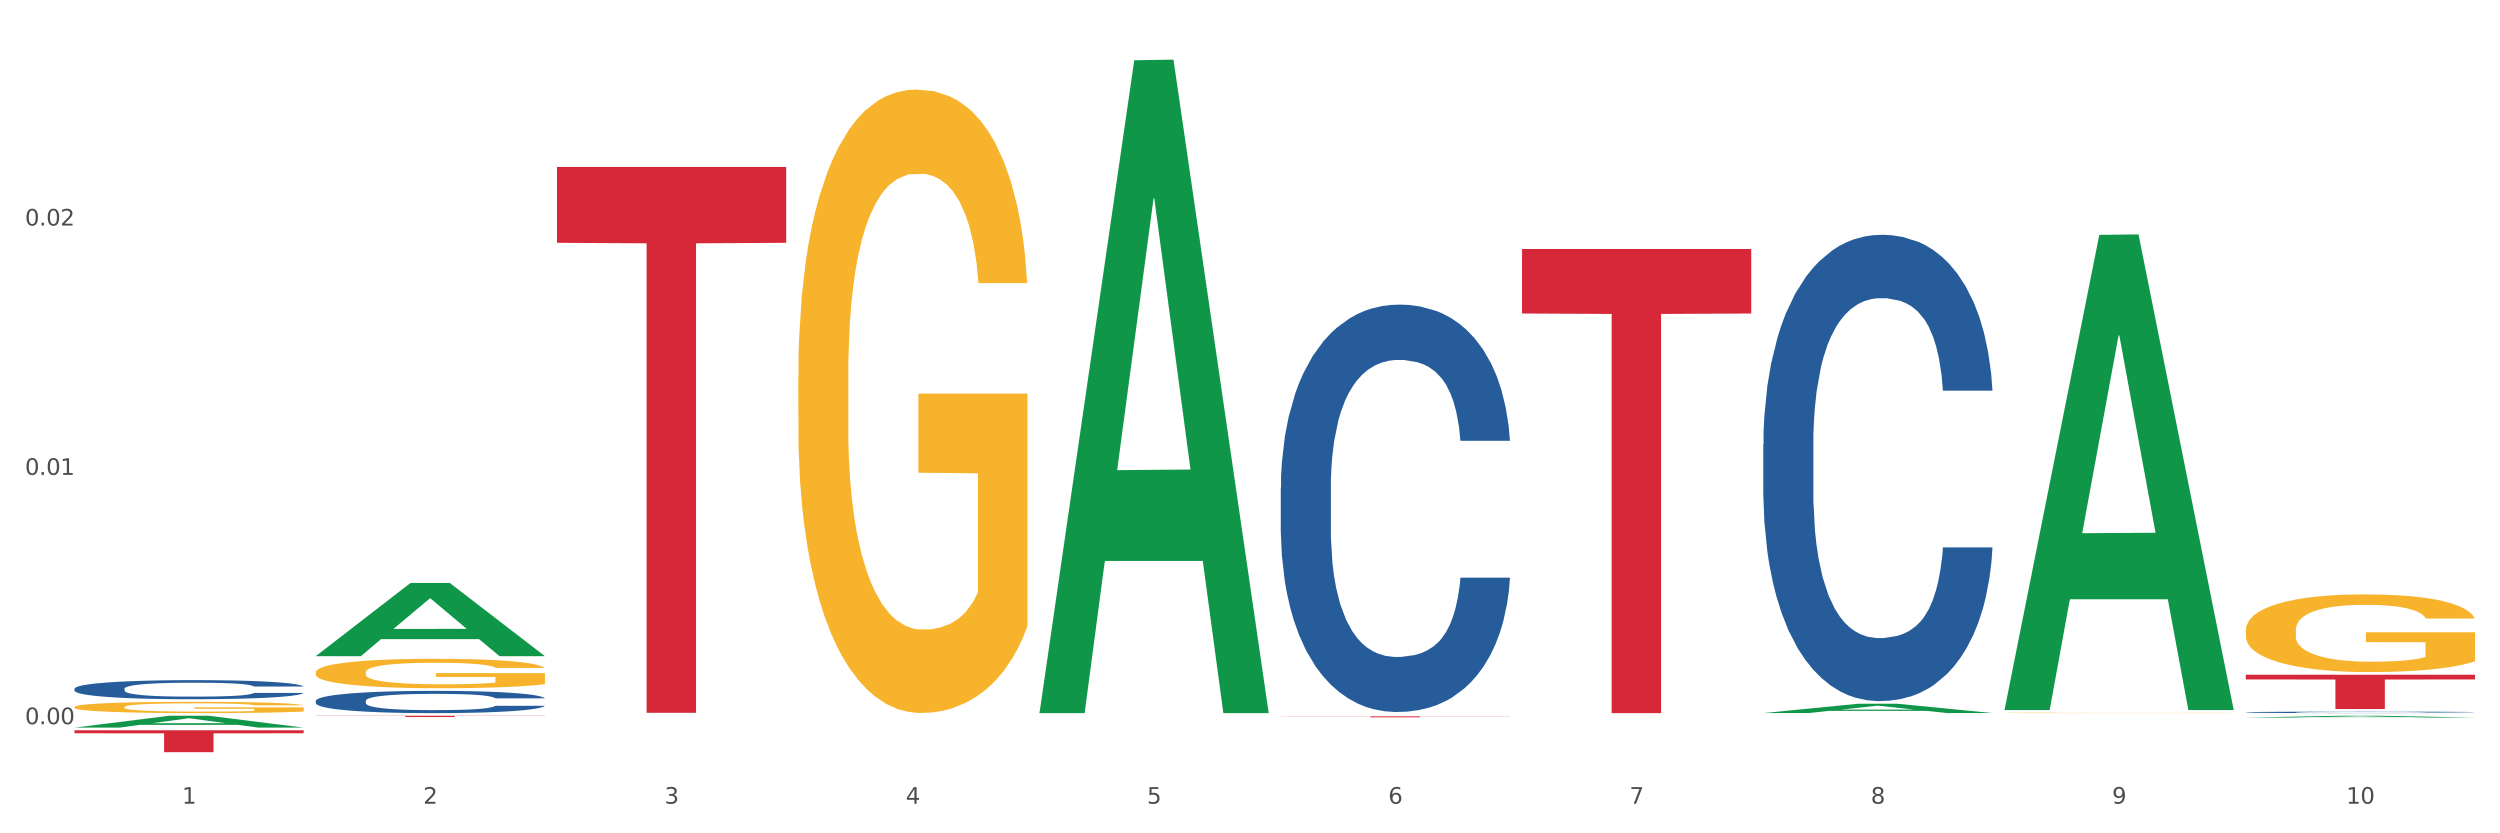 <?xml version="1.0" encoding="utf-8" standalone="no"?>
<!DOCTYPE svg PUBLIC "-//W3C//DTD SVG 1.1//EN"
  "http://www.w3.org/Graphics/SVG/1.1/DTD/svg11.dtd">
<svg xmlns:xlink="http://www.w3.org/1999/xlink" width="1080pt" height="360pt" viewBox="0 0 1080 360" xmlns="http://www.w3.org/2000/svg" version="1.1">
 <rect x="0" y="0" width="1080" height="360" fill="#333333" stroke="none"/>
 <defs>
  <style type="text/css">*{stroke-linejoin: round; stroke-linecap: butt}</style>
 </defs>
 <g id="figure_1">
  <g id="patch_1">
   <path d="M 0 360 
L 1080 360 
L 1080 0 
L 0 0 
z
" style="fill: #ffffff; stroke: #ffffff; stroke-linejoin: miter"/>
  </g>
  <g id="axes_1">
   <g id="matplotlib.axis_1">
    <g id="xtick_1">
     <g id="text_1">
      <!-- 1 -->
      <g style="fill: #4d4d4d" transform="translate(78.627 347.204) scale(0.096 -0.096)">
       <defs>
        <path id="DejaVuSans-31" d="M 794 531 
L 1825 531 
L 1825 4091 
L 703 3866 
L 703 4441 
L 1819 4666 
L 2450 4666 
L 2450 531 
L 3481 531 
L 3481 0 
L 794 0 
L 794 531 
z
" transform="scale(0.016)"/>
       </defs>
       <use xlink:href="#DejaVuSans-31"/>
      </g>
     </g>
    </g>
    <g id="xtick_2">
     <g id="text_2">
      <!-- 2 -->
      <g style="fill: #4d4d4d" transform="translate(182.851 347.204) scale(0.096 -0.096)">
       <defs>
        <path id="DejaVuSans-32" d="M 1228 531 
L 3431 531 
L 3431 0 
L 469 0 
L 469 531 
Q 828 903 1448 1529 
Q 2069 2156 2228 2338 
Q 2531 2678 2651 2914 
Q 2772 3150 2772 3378 
Q 2772 3750 2511 3984 
Q 2250 4219 1831 4219 
Q 1534 4219 1204 4116 
Q 875 4013 500 3803 
L 500 4441 
Q 881 4594 1212 4672 
Q 1544 4750 1819 4750 
Q 2544 4750 2975 4387 
Q 3406 4025 3406 3419 
Q 3406 3131 3298 2873 
Q 3191 2616 2906 2266 
Q 2828 2175 2409 1742 
Q 1991 1309 1228 531 
z
" transform="scale(0.016)"/>
       </defs>
       <use xlink:href="#DejaVuSans-32"/>
      </g>
     </g>
    </g>
    <g id="xtick_3">
     <g id="text_3">
      <!-- 3 -->
      <g style="fill: #4d4d4d" transform="translate(287.074 347.204) scale(0.096 -0.096)">
       <defs>
        <path id="DejaVuSans-33" d="M 2597 2516 
Q 3050 2419 3304 2112 
Q 3559 1806 3559 1356 
Q 3559 666 3084 287 
Q 2609 -91 1734 -91 
Q 1441 -91 1130 -33 
Q 819 25 488 141 
L 488 750 
Q 750 597 1062 519 
Q 1375 441 1716 441 
Q 2309 441 2620 675 
Q 2931 909 2931 1356 
Q 2931 1769 2642 2001 
Q 2353 2234 1838 2234 
L 1294 2234 
L 1294 2753 
L 1863 2753 
Q 2328 2753 2575 2939 
Q 2822 3125 2822 3475 
Q 2822 3834 2567 4026 
Q 2313 4219 1838 4219 
Q 1578 4219 1281 4162 
Q 984 4106 628 3988 
L 628 4550 
Q 988 4650 1302 4700 
Q 1616 4750 1894 4750 
Q 2613 4750 3031 4423 
Q 3450 4097 3450 3541 
Q 3450 3153 3228 2886 
Q 3006 2619 2597 2516 
z
" transform="scale(0.016)"/>
       </defs>
       <use xlink:href="#DejaVuSans-33"/>
      </g>
     </g>
    </g>
    <g id="xtick_4">
     <g id="text_4">
      <!-- 4 -->
      <g style="fill: #4d4d4d" transform="translate(391.298 347.204) scale(0.096 -0.096)">
       <defs>
        <path id="DejaVuSans-34" d="M 2419 4116 
L 825 1625 
L 2419 1625 
L 2419 4116 
z
M 2253 4666 
L 3047 4666 
L 3047 1625 
L 3713 1625 
L 3713 1100 
L 3047 1100 
L 3047 0 
L 2419 0 
L 2419 1100 
L 313 1100 
L 313 1709 
L 2253 4666 
z
" transform="scale(0.016)"/>
       </defs>
       <use xlink:href="#DejaVuSans-34"/>
      </g>
     </g>
    </g>
    <g id="xtick_5">
     <g id="text_5">
      <!-- 5 -->
      <g style="fill: #4d4d4d" transform="translate(495.522 347.204) scale(0.096 -0.096)">
       <defs>
        <path id="DejaVuSans-35" d="M 691 4666 
L 3169 4666 
L 3169 4134 
L 1269 4134 
L 1269 2991 
Q 1406 3038 1543 3061 
Q 1681 3084 1819 3084 
Q 2600 3084 3056 2656 
Q 3513 2228 3513 1497 
Q 3513 744 3044 326 
Q 2575 -91 1722 -91 
Q 1428 -91 1123 -41 
Q 819 9 494 109 
L 494 744 
Q 775 591 1075 516 
Q 1375 441 1709 441 
Q 2250 441 2565 725 
Q 2881 1009 2881 1497 
Q 2881 1984 2565 2268 
Q 2250 2553 1709 2553 
Q 1456 2553 1204 2497 
Q 953 2441 691 2322 
L 691 4666 
z
" transform="scale(0.016)"/>
       </defs>
       <use xlink:href="#DejaVuSans-35"/>
      </g>
     </g>
    </g>
    <g id="xtick_6">
     <g id="text_6">
      <!-- 6 -->
      <g style="fill: #4d4d4d" transform="translate(599.745 347.204) scale(0.096 -0.096)">
       <defs>
        <path id="DejaVuSans-36" d="M 2113 2584 
Q 1688 2584 1439 2293 
Q 1191 2003 1191 1497 
Q 1191 994 1439 701 
Q 1688 409 2113 409 
Q 2538 409 2786 701 
Q 3034 994 3034 1497 
Q 3034 2003 2786 2293 
Q 2538 2584 2113 2584 
z
M 3366 4563 
L 3366 3988 
Q 3128 4100 2886 4159 
Q 2644 4219 2406 4219 
Q 1781 4219 1451 3797 
Q 1122 3375 1075 2522 
Q 1259 2794 1537 2939 
Q 1816 3084 2150 3084 
Q 2853 3084 3261 2657 
Q 3669 2231 3669 1497 
Q 3669 778 3244 343 
Q 2819 -91 2113 -91 
Q 1303 -91 875 529 
Q 447 1150 447 2328 
Q 447 3434 972 4092 
Q 1497 4750 2381 4750 
Q 2619 4750 2861 4703 
Q 3103 4656 3366 4563 
z
" transform="scale(0.016)"/>
       </defs>
       <use xlink:href="#DejaVuSans-36"/>
      </g>
     </g>
    </g>
    <g id="xtick_7">
     <g id="text_7">
      <!-- 7 -->
      <g style="fill: #4d4d4d" transform="translate(703.969 347.204) scale(0.096 -0.096)">
       <defs>
        <path id="DejaVuSans-37" d="M 525 4666 
L 3525 4666 
L 3525 4397 
L 1831 0 
L 1172 0 
L 2766 4134 
L 525 4134 
L 525 4666 
z
" transform="scale(0.016)"/>
       </defs>
       <use xlink:href="#DejaVuSans-37"/>
      </g>
     </g>
    </g>
    <g id="xtick_8">
     <g id="text_8">
      <!-- 8 -->
      <g style="fill: #4d4d4d" transform="translate(808.193 347.204) scale(0.096 -0.096)">
       <defs>
        <path id="DejaVuSans-38" d="M 2034 2216 
Q 1584 2216 1326 1975 
Q 1069 1734 1069 1313 
Q 1069 891 1326 650 
Q 1584 409 2034 409 
Q 2484 409 2743 651 
Q 3003 894 3003 1313 
Q 3003 1734 2745 1975 
Q 2488 2216 2034 2216 
z
M 1403 2484 
Q 997 2584 770 2862 
Q 544 3141 544 3541 
Q 544 4100 942 4425 
Q 1341 4750 2034 4750 
Q 2731 4750 3128 4425 
Q 3525 4100 3525 3541 
Q 3525 3141 3298 2862 
Q 3072 2584 2669 2484 
Q 3125 2378 3379 2068 
Q 3634 1759 3634 1313 
Q 3634 634 3220 271 
Q 2806 -91 2034 -91 
Q 1263 -91 848 271 
Q 434 634 434 1313 
Q 434 1759 690 2068 
Q 947 2378 1403 2484 
z
M 1172 3481 
Q 1172 3119 1398 2916 
Q 1625 2713 2034 2713 
Q 2441 2713 2670 2916 
Q 2900 3119 2900 3481 
Q 2900 3844 2670 4047 
Q 2441 4250 2034 4250 
Q 1625 4250 1398 4047 
Q 1172 3844 1172 3481 
z
" transform="scale(0.016)"/>
       </defs>
       <use xlink:href="#DejaVuSans-38"/>
      </g>
     </g>
    </g>
    <g id="xtick_9">
     <g id="text_9">
      <!-- 9 -->
      <g style="fill: #4d4d4d" transform="translate(912.416 347.204) scale(0.096 -0.096)">
       <defs>
        <path id="DejaVuSans-39" d="M 703 97 
L 703 672 
Q 941 559 1184 500 
Q 1428 441 1663 441 
Q 2288 441 2617 861 
Q 2947 1281 2994 2138 
Q 2813 1869 2534 1725 
Q 2256 1581 1919 1581 
Q 1219 1581 811 2004 
Q 403 2428 403 3163 
Q 403 3881 828 4315 
Q 1253 4750 1959 4750 
Q 2769 4750 3195 4129 
Q 3622 3509 3622 2328 
Q 3622 1225 3098 567 
Q 2575 -91 1691 -91 
Q 1453 -91 1209 -44 
Q 966 3 703 97 
z
M 1959 2075 
Q 2384 2075 2632 2365 
Q 2881 2656 2881 3163 
Q 2881 3666 2632 3958 
Q 2384 4250 1959 4250 
Q 1534 4250 1286 3958 
Q 1038 3666 1038 3163 
Q 1038 2656 1286 2365 
Q 1534 2075 1959 2075 
z
" transform="scale(0.016)"/>
       </defs>
       <use xlink:href="#DejaVuSans-39"/>
      </g>
     </g>
    </g>
    <g id="xtick_10">
     <g id="text_10">
      <!-- 10 -->
      <g style="fill: #4d4d4d" transform="translate(1013.586 347.204) scale(0.096 -0.096)">
       <defs>
        <path id="DejaVuSans-30" d="M 2034 4250 
Q 1547 4250 1301 3770 
Q 1056 3291 1056 2328 
Q 1056 1369 1301 889 
Q 1547 409 2034 409 
Q 2525 409 2770 889 
Q 3016 1369 3016 2328 
Q 3016 3291 2770 3770 
Q 2525 4250 2034 4250 
z
M 2034 4750 
Q 2819 4750 3233 4129 
Q 3647 3509 3647 2328 
Q 3647 1150 3233 529 
Q 2819 -91 2034 -91 
Q 1250 -91 836 529 
Q 422 1150 422 2328 
Q 422 3509 836 4129 
Q 1250 4750 2034 4750 
z
" transform="scale(0.016)"/>
       </defs>
       <use xlink:href="#DejaVuSans-31"/>
       <use xlink:href="#DejaVuSans-30" transform="translate(63.623 0)"/>
      </g>
     </g>
    </g>
    <g id="xtick_11"/>
    <g id="xtick_12"/>
    <g id="xtick_13"/>
    <g id="xtick_14"/>
    <g id="xtick_15"/>
    <g id="xtick_16"/>
    <g id="xtick_17"/>
    <g id="xtick_18"/>
    <g id="xtick_19"/>
   </g>
   <g id="matplotlib.axis_2">
    <g id="ytick_1">
     <g id="text_11">
      <!-- 0.00 -->
      <g style="fill: #4d4d4d" transform="translate(10.8 312.85) scale(0.096 -0.096)">
       <defs>
        <path id="DejaVuSans-2e" d="M 684 794 
L 1344 794 
L 1344 0 
L 684 0 
L 684 794 
z
" transform="scale(0.016)"/>
       </defs>
       <use xlink:href="#DejaVuSans-30"/>
       <use xlink:href="#DejaVuSans-2e" transform="translate(63.623 0)"/>
       <use xlink:href="#DejaVuSans-30" transform="translate(95.41 0)"/>
       <use xlink:href="#DejaVuSans-30" transform="translate(159.033 0)"/>
      </g>
     </g>
    </g>
    <g id="ytick_2">
     <g id="text_12">
      <!-- 0.01 -->
      <g style="fill: #4d4d4d" transform="translate(10.8 205.142) scale(0.096 -0.096)">
       <use xlink:href="#DejaVuSans-30"/>
       <use xlink:href="#DejaVuSans-2e" transform="translate(63.623 0)"/>
       <use xlink:href="#DejaVuSans-30" transform="translate(95.41 0)"/>
       <use xlink:href="#DejaVuSans-31" transform="translate(159.033 0)"/>
      </g>
     </g>
    </g>
    <g id="ytick_3">
     <g id="text_13">
      <!-- 0.02 -->
      <g style="fill: #4d4d4d" transform="translate(10.8 97.433) scale(0.096 -0.096)">
       <use xlink:href="#DejaVuSans-30"/>
       <use xlink:href="#DejaVuSans-2e" transform="translate(63.623 0)"/>
       <use xlink:href="#DejaVuSans-30" transform="translate(95.41 0)"/>
       <use xlink:href="#DejaVuSans-32" transform="translate(159.033 0)"/>
      </g>
     </g>
    </g>
    <g id="ytick_4"/>
    <g id="ytick_5"/>
    <g id="ytick_6"/>
   </g>
   <g id="PolyCollection_1">
    <path d="M 32.175 314.32 
L 32.277 314.315 
L 73.107 309.208 
L 90.051 309.203 
L 131.187 314.33 
L 111.589 314.33 
L 102.709 313.136 
L 60.552 313.136 
L 60.246 313.155 
L 51.671 314.33 
L 32.175 314.33 
L 32.175 314.32 
L 65.86 312.423 
L 97.401 312.418 
L 81.783 310.296 
L 81.579 310.286 
L 81.375 310.3 
L 65.758 312.418 
L 65.86 312.423 
L 32.175 314.32 
z
" clip-path="url(#p8834f82dce)" style="fill: #109648"/>
    <path d="M 553.293 210.666 
L 553.41 210.505 
L 553.41 206.004 
L 553.761 199.896 
L 555.049 188.645 
L 556.687 180.125 
L 559.496 170.16 
L 561.017 165.98 
L 563.007 161.319 
L 567.103 153.764 
L 571.785 147.335 
L 575.062 143.798 
L 577.52 141.548 
L 583.02 137.53 
L 586.18 135.762 
L 589.457 134.315 
L 592.266 133.35 
L 596.948 132.225 
L 600.693 131.743 
L 605.023 131.582 
L 608.651 131.743 
L 613.45 132.386 
L 620.472 134.315 
L 623.164 135.44 
L 626.792 137.369 
L 630.537 139.941 
L 633.58 142.513 
L 637.091 146.21 
L 640.719 151.032 
L 644.23 157.14 
L 646.688 162.766 
L 648.677 168.713 
L 650.433 175.946 
L 651.72 183.822 
L 652.306 190.413 
L 630.888 190.413 
L 630.303 184.465 
L 629.132 178.036 
L 627.962 173.696 
L 626.675 170.16 
L 624.685 166.141 
L 622.929 163.569 
L 620.004 160.515 
L 617.312 158.586 
L 615.088 157.461 
L 612.396 156.497 
L 606.661 155.532 
L 602.565 155.532 
L 599.99 155.854 
L 596.83 156.658 
L 594.139 157.783 
L 590.979 159.712 
L 588.521 161.801 
L 586.063 164.534 
L 584.659 166.463 
L 582.552 169.999 
L 581.148 172.892 
L 579.275 177.875 
L 578.222 181.411 
L 576.349 190.573 
L 575.53 197.325 
L 575.179 201.986 
L 574.945 207.13 
L 574.945 232.205 
L 575.647 243.457 
L 576.232 248.279 
L 577.168 253.744 
L 578.924 260.816 
L 581.499 267.728 
L 584.191 272.711 
L 586.414 275.765 
L 588.521 278.015 
L 590.628 279.783 
L 593.202 281.391 
L 595.309 282.355 
L 598.469 283.32 
L 602.214 283.802 
L 605.14 283.802 
L 611.109 282.998 
L 613.801 282.195 
L 616.375 281.069 
L 619.184 279.301 
L 621.408 277.372 
L 622.695 275.926 
L 624.802 272.872 
L 626.441 269.657 
L 627.845 265.96 
L 628.781 262.745 
L 629.835 257.923 
L 630.654 252.458 
L 630.888 249.565 
L 652.306 249.565 
L 651.837 255.351 
L 651.018 260.977 
L 649.38 268.532 
L 648.092 272.872 
L 646.103 278.176 
L 643.996 282.677 
L 641.07 287.66 
L 638.378 291.357 
L 635.569 294.571 
L 632.526 297.465 
L 627.026 301.483 
L 625.036 302.608 
L 620.823 304.537 
L 617.546 305.662 
L 612.747 306.788 
L 607.832 307.431 
L 602.682 307.591 
L 598.118 307.27 
L 593.085 306.305 
L 589.925 305.341 
L 586.414 303.894 
L 582.318 301.644 
L 578.456 298.911 
L 574.828 295.697 
L 571.434 292 
L 568.274 287.82 
L 564.177 280.909 
L 561.135 274.158 
L 558.911 267.889 
L 557.389 262.584 
L 555.868 255.833 
L 555.049 251.172 
L 553.761 239.92 
L 553.293 229.472 
L 553.293 210.666 
z
" clip-path="url(#p8834f82dce)" style="fill: #255c99"/>
    <path d="M 761.74 191.942 
L 761.857 191.758 
L 761.857 186.607 
L 762.208 179.616 
L 763.496 166.737 
L 765.134 156.986 
L 767.943 145.58 
L 769.465 140.796 
L 771.454 135.461 
L 775.551 126.814 
L 780.232 119.455 
L 783.509 115.407 
L 785.967 112.831 
L 791.467 108.232 
L 794.627 106.208 
L 797.904 104.552 
L 800.713 103.448 
L 805.395 102.161 
L 809.14 101.609 
L 813.47 101.425 
L 817.098 101.609 
L 821.897 102.345 
L 828.919 104.552 
L 831.611 105.84 
L 835.239 108.048 
L 838.984 110.992 
L 842.027 113.935 
L 845.538 118.167 
L 849.166 123.686 
L 852.677 130.677 
L 855.135 137.117 
L 857.125 143.924 
L 858.88 152.203 
L 860.168 161.218 
L 860.753 168.761 
L 839.335 168.761 
L 838.75 161.954 
L 837.58 154.595 
L 836.409 149.627 
L 835.122 145.58 
L 833.132 140.98 
L 831.377 138.036 
L 828.451 134.541 
L 825.759 132.333 
L 823.535 131.045 
L 820.843 129.941 
L 815.109 128.838 
L 811.012 128.838 
L 808.438 129.205 
L 805.278 130.125 
L 802.586 131.413 
L 799.426 133.621 
L 796.968 136.013 
L 794.51 139.14 
L 793.106 141.348 
L 790.999 145.396 
L 789.595 148.707 
L 787.722 154.411 
L 786.669 158.458 
L 784.796 168.945 
L 783.977 176.672 
L 783.626 182.007 
L 783.392 187.895 
L 783.392 216.596 
L 784.094 229.474 
L 784.679 234.993 
L 785.616 241.249 
L 787.371 249.344 
L 789.946 257.255 
L 792.638 262.958 
L 794.862 266.454 
L 796.968 269.03 
L 799.075 271.053 
L 801.65 272.893 
L 803.756 273.997 
L 806.916 275.101 
L 810.661 275.653 
L 813.587 275.653 
L 819.556 274.733 
L 822.248 273.813 
L 824.823 272.525 
L 827.632 270.501 
L 829.855 268.294 
L 831.143 266.638 
L 833.249 263.142 
L 834.888 259.463 
L 836.292 255.231 
L 837.229 251.552 
L 838.282 246.032 
L 839.101 239.777 
L 839.335 236.465 
L 860.753 236.465 
L 860.285 243.088 
L 859.465 249.528 
L 857.827 258.175 
L 856.539 263.142 
L 854.55 269.214 
L 852.443 274.365 
L 849.517 280.068 
L 846.825 284.3 
L 844.017 287.979 
L 840.974 291.291 
L 835.473 295.89 
L 833.483 297.178 
L 829.27 299.386 
L 825.993 300.674 
L 821.195 301.962 
L 816.279 302.698 
L 811.13 302.882 
L 806.565 302.514 
L 801.533 301.41 
L 798.373 300.306 
L 794.862 298.65 
L 790.765 296.074 
L 786.903 292.947 
L 783.275 289.267 
L 779.881 285.036 
L 776.721 280.252 
L 772.625 272.341 
L 769.582 264.614 
L 767.358 257.439 
L 765.837 251.368 
L 764.315 243.64 
L 763.496 238.305 
L 762.208 225.427 
L 761.74 213.468 
L 761.74 191.942 
z
" clip-path="url(#p8834f82dce)" style="fill: #255c99"/>
    <path d="M 970.188 307.714 
L 970.305 307.714 
L 970.305 307.697 
L 970.656 307.675 
L 971.943 307.634 
L 973.582 307.603 
L 976.39 307.566 
L 977.912 307.551 
L 979.902 307.534 
L 983.998 307.506 
L 988.679 307.483 
L 991.956 307.47 
L 994.414 307.462 
L 999.915 307.447 
L 1003.075 307.441 
L 1006.352 307.435 
L 1009.161 307.432 
L 1013.842 307.428 
L 1017.587 307.426 
L 1021.917 307.425 
L 1025.546 307.426 
L 1030.344 307.428 
L 1037.366 307.435 
L 1040.058 307.439 
L 1043.686 307.446 
L 1047.431 307.456 
L 1050.474 307.465 
L 1053.985 307.479 
L 1057.613 307.496 
L 1061.125 307.519 
L 1063.582 307.539 
L 1065.572 307.561 
L 1067.327 307.587 
L 1068.615 307.616 
L 1069.2 307.64 
L 1047.782 307.64 
L 1047.197 307.619 
L 1046.027 307.595 
L 1044.857 307.579 
L 1043.569 307.566 
L 1041.58 307.552 
L 1039.824 307.542 
L 1036.898 307.531 
L 1034.206 307.524 
L 1031.983 307.52 
L 1029.291 307.516 
L 1023.556 307.513 
L 1019.46 307.513 
L 1016.885 307.514 
L 1013.725 307.517 
L 1011.033 307.521 
L 1007.873 307.528 
L 1005.415 307.536 
L 1002.958 307.546 
L 1001.553 307.553 
L 999.447 307.566 
L 998.042 307.576 
L 996.17 307.595 
L 995.116 307.607 
L 993.244 307.641 
L 992.424 307.666 
L 992.073 307.683 
L 991.839 307.702 
L 991.839 307.793 
L 992.541 307.834 
L 993.127 307.852 
L 994.063 307.872 
L 995.818 307.898 
L 998.393 307.923 
L 1001.085 307.941 
L 1003.309 307.953 
L 1005.415 307.961 
L 1007.522 307.967 
L 1010.097 307.973 
L 1012.203 307.977 
L 1015.363 307.98 
L 1019.109 307.982 
L 1022.035 307.982 
L 1028.003 307.979 
L 1030.695 307.976 
L 1033.27 307.972 
L 1036.079 307.966 
L 1038.303 307.958 
L 1039.59 307.953 
L 1041.697 307.942 
L 1043.335 307.93 
L 1044.739 307.917 
L 1045.676 307.905 
L 1046.729 307.887 
L 1047.548 307.867 
L 1047.782 307.857 
L 1069.2 307.857 
L 1068.732 307.878 
L 1067.913 307.899 
L 1066.274 307.926 
L 1064.987 307.942 
L 1062.997 307.961 
L 1060.89 307.978 
L 1057.965 307.996 
L 1055.273 308.01 
L 1052.464 308.021 
L 1049.421 308.032 
L 1043.92 308.047 
L 1041.931 308.051 
L 1037.717 308.058 
L 1034.44 308.062 
L 1029.642 308.066 
L 1024.726 308.068 
L 1019.577 308.069 
L 1015.012 308.068 
L 1009.98 308.064 
L 1006.82 308.061 
L 1003.309 308.056 
L 999.212 308.047 
L 995.35 308.037 
L 991.722 308.026 
L 988.328 308.012 
L 985.168 307.997 
L 981.072 307.971 
L 978.029 307.947 
L 975.805 307.924 
L 974.284 307.904 
L 972.762 307.88 
L 971.943 307.863 
L 970.656 307.821 
L 970.188 307.783 
L 970.188 307.714 
z
" clip-path="url(#p8834f82dce)" style="fill: #255c99"/>
    <path d="M 32.175 315.463 
L 131.187 315.463 
L 131.187 316.782 
L 92.239 316.791 
L 92.239 324.95 
L 70.888 324.95 
L 70.888 316.791 
L 32.175 316.782 
L 32.175 315.472 
L 32.175 315.463 
z
" clip-path="url(#p8834f82dce)" style="fill: #d62839"/>
    <path d="M 136.399 309.203 
L 235.411 309.203 
L 235.411 309.281 
L 196.463 309.281 
L 196.463 309.765 
L 175.112 309.765 
L 175.112 309.281 
L 136.399 309.281 
L 136.399 309.203 
L 136.399 309.203 
z
" clip-path="url(#p8834f82dce)" style="fill: #d62839"/>
    <path d="M 240.622 72.122 
L 339.635 72.122 
L 339.635 104.893 
L 300.687 105.115 
L 300.687 307.943 
L 279.336 307.943 
L 279.336 105.115 
L 240.622 104.893 
L 240.622 72.343 
L 240.622 72.122 
z
" clip-path="url(#p8834f82dce)" style="fill: #d62839"/>
    <path d="M 553.293 309.451 
L 652.306 309.451 
L 652.306 309.512 
L 613.358 309.512 
L 613.358 309.885 
L 592.006 309.885 
L 592.006 309.512 
L 553.293 309.512 
L 553.293 309.452 
L 553.293 309.451 
z
" clip-path="url(#p8834f82dce)" style="fill: #d62839"/>
    <path d="M 657.517 107.572 
L 756.529 107.572 
L 756.529 135.435 
L 717.581 135.623 
L 717.581 308.069 
L 696.23 308.069 
L 696.23 135.623 
L 657.517 135.435 
L 657.517 107.761 
L 657.517 107.572 
z
" clip-path="url(#p8834f82dce)" style="fill: #d62839"/>
    <path d="M 970.188 291.478 
L 1069.2 291.478 
L 1069.2 293.536 
L 1030.252 293.55 
L 1030.252 306.291 
L 1008.901 306.291 
L 1008.901 293.55 
L 970.188 293.536 
L 970.188 291.492 
L 970.188 291.478 
z
" clip-path="url(#p8834f82dce)" style="fill: #d62839"/>
    <path d="M 136.399 302.773 
L 136.516 302.764 
L 136.516 302.518 
L 136.867 302.185 
L 138.154 301.57 
L 139.793 301.104 
L 142.602 300.56 
L 144.123 300.332 
L 146.113 300.077 
L 150.209 299.664 
L 154.89 299.313 
L 158.167 299.12 
L 160.625 298.997 
L 166.126 298.777 
L 169.286 298.68 
L 172.563 298.601 
L 175.372 298.549 
L 180.053 298.487 
L 183.798 298.461 
L 188.129 298.452 
L 191.757 298.461 
L 196.555 298.496 
L 203.577 298.601 
L 206.269 298.663 
L 209.897 298.768 
L 213.642 298.909 
L 216.685 299.049 
L 220.196 299.251 
L 223.824 299.515 
L 227.336 299.848 
L 229.793 300.156 
L 231.783 300.481 
L 233.538 300.876 
L 234.826 301.306 
L 235.411 301.666 
L 213.993 301.666 
L 213.408 301.342 
L 212.238 300.99 
L 211.068 300.753 
L 209.78 300.56 
L 207.791 300.34 
L 206.035 300.2 
L 203.109 300.033 
L 200.417 299.928 
L 198.194 299.866 
L 195.502 299.813 
L 189.767 299.761 
L 185.671 299.761 
L 183.096 299.778 
L 179.936 299.822 
L 177.244 299.884 
L 174.084 299.989 
L 171.626 300.103 
L 169.169 300.252 
L 167.764 300.358 
L 165.658 300.551 
L 164.253 300.709 
L 162.381 300.981 
L 161.327 301.175 
L 159.455 301.675 
L 158.635 302.044 
L 158.284 302.299 
L 158.05 302.58 
L 158.05 303.95 
L 158.752 304.565 
L 159.338 304.828 
L 160.274 305.127 
L 162.029 305.513 
L 164.604 305.891 
L 167.296 306.163 
L 169.52 306.33 
L 171.626 306.453 
L 173.733 306.55 
L 176.308 306.637 
L 178.415 306.69 
L 181.575 306.743 
L 185.32 306.769 
L 188.246 306.769 
L 194.214 306.725 
L 196.906 306.681 
L 199.481 306.62 
L 202.29 306.523 
L 204.514 306.418 
L 205.801 306.339 
L 207.908 306.172 
L 209.546 305.996 
L 210.951 305.794 
L 211.887 305.619 
L 212.94 305.355 
L 213.759 305.057 
L 213.993 304.898 
L 235.411 304.898 
L 234.943 305.215 
L 234.124 305.522 
L 232.485 305.935 
L 231.198 306.172 
L 229.208 306.462 
L 227.102 306.708 
L 224.176 306.98 
L 221.484 307.182 
L 218.675 307.358 
L 215.632 307.516 
L 210.131 307.735 
L 208.142 307.797 
L 203.928 307.902 
L 200.651 307.964 
L 195.853 308.025 
L 190.937 308.06 
L 185.788 308.069 
L 181.223 308.051 
L 176.191 307.999 
L 173.031 307.946 
L 169.52 307.867 
L 165.424 307.744 
L 161.561 307.595 
L 157.933 307.419 
L 154.539 307.217 
L 151.379 306.989 
L 147.283 306.611 
L 144.24 306.242 
L 142.016 305.9 
L 140.495 305.61 
L 138.973 305.241 
L 138.154 304.986 
L 136.867 304.372 
L 136.399 303.801 
L 136.399 302.773 
z
" clip-path="url(#p8834f82dce)" style="fill: #255c99"/>
    <path d="M 32.175 297.521 
L 32.292 297.514 
L 32.292 297.303 
L 32.643 297.017 
L 33.931 296.49 
L 35.569 296.091 
L 38.378 295.624 
L 39.899 295.429 
L 41.889 295.21 
L 45.985 294.857 
L 50.667 294.555 
L 53.944 294.39 
L 56.401 294.284 
L 61.902 294.096 
L 65.062 294.014 
L 68.339 293.946 
L 71.148 293.901 
L 75.829 293.848 
L 79.575 293.825 
L 83.905 293.818 
L 87.533 293.825 
L 92.331 293.855 
L 99.354 293.946 
L 102.045 293.998 
L 105.674 294.089 
L 109.419 294.209 
L 112.462 294.33 
L 115.973 294.503 
L 119.601 294.729 
L 123.112 295.015 
L 125.57 295.278 
L 127.559 295.557 
L 129.315 295.895 
L 130.602 296.264 
L 131.187 296.573 
L 109.77 296.573 
L 109.185 296.294 
L 108.014 295.993 
L 106.844 295.79 
L 105.557 295.624 
L 103.567 295.436 
L 101.811 295.316 
L 98.886 295.173 
L 96.194 295.082 
L 93.97 295.03 
L 91.278 294.985 
L 85.543 294.939 
L 81.447 294.939 
L 78.872 294.954 
L 75.712 294.992 
L 73.021 295.045 
L 69.861 295.135 
L 67.403 295.233 
L 64.945 295.361 
L 63.541 295.451 
L 61.434 295.617 
L 60.03 295.752 
L 58.157 295.986 
L 57.104 296.151 
L 55.231 296.58 
L 54.412 296.896 
L 54.061 297.115 
L 53.827 297.356 
L 53.827 298.53 
L 54.529 299.057 
L 55.114 299.283 
L 56.05 299.538 
L 57.806 299.87 
L 60.381 300.193 
L 63.072 300.427 
L 65.296 300.57 
L 67.403 300.675 
L 69.509 300.758 
L 72.084 300.833 
L 74.191 300.878 
L 77.351 300.923 
L 81.096 300.946 
L 84.022 300.946 
L 89.991 300.908 
L 92.683 300.871 
L 95.257 300.818 
L 98.066 300.735 
L 100.29 300.645 
L 101.577 300.577 
L 103.684 300.434 
L 105.322 300.284 
L 106.727 300.11 
L 107.663 299.96 
L 108.717 299.734 
L 109.536 299.478 
L 109.77 299.343 
L 131.187 299.343 
L 130.719 299.614 
L 129.9 299.877 
L 128.262 300.231 
L 126.974 300.434 
L 124.985 300.683 
L 122.878 300.893 
L 119.952 301.127 
L 117.26 301.3 
L 114.451 301.45 
L 111.408 301.586 
L 105.908 301.774 
L 103.918 301.827 
L 99.705 301.917 
L 96.428 301.97 
L 91.629 302.022 
L 86.714 302.053 
L 81.564 302.06 
L 77 302.045 
L 71.967 302 
L 68.807 301.955 
L 65.296 301.887 
L 61.2 301.782 
L 57.338 301.654 
L 53.71 301.503 
L 50.316 301.33 
L 47.156 301.134 
L 43.059 300.811 
L 40.016 300.494 
L 37.793 300.201 
L 36.271 299.952 
L 34.75 299.636 
L 33.931 299.418 
L 32.643 298.891 
L 32.175 298.402 
L 32.175 297.521 
z
" clip-path="url(#p8834f82dce)" style="fill: #255c99"/>
    <path d="M 970.188 272.289 
L 970.304 272.259 
L 970.304 271.155 
L 970.538 270.205 
L 971.707 267.906 
L 973.461 266.005 
L 974.747 264.994 
L 976.032 264.166 
L 977.552 263.339 
L 979.422 262.48 
L 982.813 261.224 
L 984.917 260.58 
L 987.488 259.906 
L 992.164 258.925 
L 995.554 258.373 
L 999.061 257.913 
L 1004.789 257.361 
L 1008.53 257.116 
L 1012.505 256.932 
L 1017.297 256.81 
L 1020.921 256.779 
L 1028.87 256.871 
L 1035.65 257.147 
L 1038.923 257.361 
L 1043.132 257.729 
L 1045.353 257.974 
L 1048.977 258.465 
L 1052.717 259.109 
L 1055.289 259.66 
L 1059.147 260.703 
L 1062.069 261.745 
L 1064.758 263.032 
L 1066.161 263.921 
L 1067.213 264.749 
L 1068.148 265.699 
L 1069.083 267.201 
L 1048.041 267.201 
L 1047.223 266.128 
L 1045.937 265.117 
L 1044.067 264.136 
L 1042.43 263.523 
L 1039.625 262.756 
L 1037.053 262.266 
L 1034.364 261.898 
L 1031.091 261.591 
L 1028.52 261.438 
L 1024.896 261.316 
L 1017.765 261.346 
L 1012.972 261.591 
L 1009.699 261.898 
L 1007.595 262.174 
L 1005.724 262.48 
L 1003.62 262.91 
L 1001.165 263.553 
L 999.412 264.136 
L 997.659 264.871 
L 996.256 265.607 
L 994.97 266.465 
L 993.918 267.385 
L 993.1 268.335 
L 992.398 269.5 
L 991.814 271.431 
L 991.814 275.63 
L 992.047 276.581 
L 992.632 277.837 
L 993.333 278.788 
L 994.502 279.922 
L 995.554 280.688 
L 997.542 281.792 
L 999.763 282.711 
L 1001.516 283.294 
L 1003.27 283.784 
L 1006.309 284.458 
L 1009.699 285.01 
L 1012.621 285.347 
L 1016.596 285.654 
L 1019.285 285.777 
L 1021.623 285.838 
L 1027.351 285.838 
L 1031.442 285.746 
L 1036.001 285.531 
L 1039.508 285.255 
L 1042.43 284.918 
L 1045.704 284.367 
L 1047.808 283.845 
L 1047.808 277.439 
L 1022.09 277.408 
L 1022.09 273.148 
L 1069.2 273.148 
L 1069.2 285.654 
L 1067.213 286.298 
L 1064.992 286.88 
L 1062.654 287.401 
L 1059.147 288.045 
L 1054.938 288.658 
L 1051.198 289.087 
L 1047.223 289.455 
L 1042.547 289.792 
L 1036.469 290.099 
L 1032.728 290.221 
L 1028.052 290.313 
L 1022.558 290.344 
L 1017.765 290.283 
L 1013.089 290.129 
L 1008.179 289.853 
L 1003.387 289.455 
L 999.763 289.056 
L 996.139 288.566 
L 992.281 287.922 
L 989.242 287.309 
L 986.904 286.757 
L 984.332 286.052 
L 981.527 285.133 
L 979.422 284.305 
L 977.552 283.447 
L 975.565 282.343 
L 974.162 281.393 
L 972.759 280.198 
L 971.941 279.309 
L 971.006 277.929 
L 970.304 275.998 
L 970.188 272.289 
z
" clip-path="url(#p8834f82dce)" style="fill: #f7b32b"/>
    <path d="M 865.964 307.968 
L 866.081 307.968 
L 866.081 307.962 
L 866.315 307.957 
L 867.484 307.944 
L 869.237 307.933 
L 870.523 307.927 
L 871.809 307.923 
L 873.329 307.918 
L 875.199 307.913 
L 878.589 307.906 
L 880.693 307.903 
L 883.265 307.899 
L 887.941 307.894 
L 891.331 307.891 
L 894.838 307.888 
L 900.566 307.885 
L 904.306 307.884 
L 908.281 307.882 
L 913.074 307.882 
L 916.698 307.882 
L 924.647 307.882 
L 931.427 307.884 
L 934.7 307.885 
L 938.908 307.887 
L 941.129 307.888 
L 944.753 307.891 
L 948.494 307.895 
L 951.066 307.898 
L 954.923 307.904 
L 957.846 307.909 
L 960.534 307.917 
L 961.937 307.922 
L 962.989 307.926 
L 963.924 307.931 
L 964.859 307.94 
L 943.818 307.94 
L 943 307.934 
L 941.714 307.928 
L 939.843 307.923 
L 938.207 307.919 
L 935.401 307.915 
L 932.829 307.912 
L 930.141 307.91 
L 926.868 307.909 
L 924.296 307.908 
L 920.672 307.907 
L 913.541 307.907 
L 908.749 307.909 
L 905.475 307.91 
L 903.371 307.912 
L 901.501 307.913 
L 899.397 307.916 
L 896.942 307.919 
L 895.188 307.923 
L 893.435 307.927 
L 892.032 307.931 
L 890.746 307.936 
L 889.694 307.941 
L 888.876 307.946 
L 888.175 307.953 
L 887.59 307.963 
L 887.59 307.987 
L 887.824 307.992 
L 888.408 307.999 
L 889.11 308.005 
L 890.279 308.011 
L 891.331 308.015 
L 893.318 308.021 
L 895.539 308.026 
L 897.293 308.03 
L 899.046 308.032 
L 902.085 308.036 
L 905.475 308.039 
L 908.398 308.041 
L 912.372 308.043 
L 915.061 308.044 
L 917.399 308.044 
L 923.127 308.044 
L 927.218 308.043 
L 931.777 308.042 
L 935.284 308.041 
L 938.207 308.039 
L 941.48 308.036 
L 943.584 308.033 
L 943.584 307.997 
L 917.867 307.997 
L 917.867 307.973 
L 964.976 307.973 
L 964.976 308.043 
L 962.989 308.046 
L 960.768 308.05 
L 958.43 308.053 
L 954.923 308.056 
L 950.715 308.06 
L 946.974 308.062 
L 943 308.064 
L 938.324 308.066 
L 932.245 308.068 
L 928.504 308.068 
L 923.828 308.069 
L 918.334 308.069 
L 913.541 308.069 
L 908.865 308.068 
L 903.956 308.066 
L 899.163 308.064 
L 895.539 308.062 
L 891.915 308.059 
L 888.058 308.056 
L 885.018 308.052 
L 882.68 308.049 
L 880.109 308.045 
L 877.303 308.04 
L 875.199 308.035 
L 873.329 308.031 
L 871.341 308.024 
L 869.938 308.019 
L 868.536 308.012 
L 867.717 308.007 
L 866.782 308 
L 866.081 307.989 
L 865.964 307.968 
z
" clip-path="url(#p8834f82dce)" style="fill: #f7b32b"/>
    <path d="M 344.846 163.146 
L 344.963 162.9 
L 344.963 154.044 
L 345.197 146.419 
L 346.366 127.97 
L 348.119 112.719 
L 349.405 104.602 
L 350.691 97.96 
L 352.21 91.319 
L 354.081 84.431 
L 357.471 74.346 
L 359.575 69.18 
L 362.147 63.769 
L 366.823 55.897 
L 370.213 51.47 
L 373.72 47.78 
L 379.448 43.352 
L 383.188 41.384 
L 387.163 39.908 
L 391.956 38.924 
L 395.579 38.678 
L 403.529 39.416 
L 410.309 41.63 
L 413.582 43.352 
L 417.79 46.304 
L 420.011 48.272 
L 423.635 52.207 
L 427.376 57.373 
L 429.947 61.801 
L 433.805 70.164 
L 436.728 78.528 
L 439.416 88.859 
L 440.819 95.992 
L 441.871 102.634 
L 442.806 110.259 
L 443.741 122.313 
L 422.7 122.313 
L 421.882 113.703 
L 420.596 105.586 
L 418.725 97.714 
L 417.089 92.795 
L 414.283 86.645 
L 411.711 82.709 
L 409.023 79.758 
L 405.75 77.298 
L 403.178 76.068 
L 399.554 75.084 
L 392.423 75.33 
L 387.63 77.298 
L 384.357 79.758 
L 382.253 81.971 
L 380.383 84.431 
L 378.279 87.875 
L 375.824 93.041 
L 374.07 97.714 
L 372.317 103.618 
L 370.914 109.521 
L 369.628 116.409 
L 368.576 123.788 
L 367.758 131.414 
L 367.056 140.761 
L 366.472 156.258 
L 366.472 189.958 
L 366.706 197.583 
L 367.29 207.668 
L 367.992 215.294 
L 369.161 224.395 
L 370.213 230.545 
L 372.2 239.4 
L 374.421 246.78 
L 376.174 251.453 
L 377.928 255.389 
L 380.967 260.801 
L 384.357 265.228 
L 387.28 267.934 
L 391.254 270.394 
L 393.943 271.378 
L 396.281 271.87 
L 402.009 271.87 
L 406.1 271.132 
L 410.659 269.41 
L 414.166 267.196 
L 417.089 264.49 
L 420.362 260.063 
L 422.466 255.881 
L 422.466 204.471 
L 396.748 204.225 
L 396.748 170.033 
L 443.858 170.033 
L 443.858 270.394 
L 441.871 275.56 
L 439.65 280.233 
L 437.312 284.415 
L 433.805 289.581 
L 429.597 294.5 
L 425.856 297.944 
L 421.882 300.896 
L 417.206 303.602 
L 411.127 306.061 
L 407.386 307.045 
L 402.71 307.783 
L 397.216 308.029 
L 392.423 307.537 
L 387.747 306.307 
L 382.838 304.094 
L 378.045 300.896 
L 374.421 297.698 
L 370.797 293.762 
L 366.94 288.597 
L 363.9 283.677 
L 361.562 279.249 
L 358.99 273.592 
L 356.185 266.212 
L 354.081 259.571 
L 352.21 252.683 
L 350.223 243.828 
L 348.82 236.202 
L 347.418 226.609 
L 346.599 219.476 
L 345.664 208.406 
L 344.963 192.91 
L 344.846 163.146 
z
" clip-path="url(#p8834f82dce)" style="fill: #f7b32b"/>
    <path d="M 136.399 290.481 
L 136.516 290.47 
L 136.516 290.052 
L 136.749 289.692 
L 137.918 288.822 
L 139.672 288.102 
L 140.958 287.719 
L 142.244 287.405 
L 143.763 287.092 
L 145.634 286.767 
L 149.024 286.291 
L 151.128 286.047 
L 153.699 285.792 
L 158.375 285.421 
L 161.765 285.212 
L 165.272 285.038 
L 171 284.829 
L 174.741 284.736 
L 178.716 284.666 
L 183.508 284.62 
L 187.132 284.608 
L 195.081 284.643 
L 201.861 284.747 
L 205.135 284.829 
L 209.343 284.968 
L 211.564 285.061 
L 215.188 285.246 
L 218.928 285.49 
L 221.5 285.699 
L 225.358 286.094 
L 228.28 286.488 
L 230.969 286.976 
L 232.372 287.313 
L 233.424 287.626 
L 234.359 287.986 
L 235.294 288.555 
L 214.253 288.555 
L 213.434 288.148 
L 212.148 287.765 
L 210.278 287.394 
L 208.641 287.162 
L 205.836 286.872 
L 203.264 286.686 
L 200.576 286.547 
L 197.302 286.43 
L 194.731 286.372 
L 191.107 286.326 
L 183.976 286.338 
L 179.183 286.43 
L 175.91 286.547 
L 173.806 286.651 
L 171.936 286.767 
L 169.831 286.93 
L 167.377 287.173 
L 165.623 287.394 
L 163.87 287.672 
L 162.467 287.951 
L 161.181 288.276 
L 160.129 288.624 
L 159.311 288.984 
L 158.609 289.425 
L 158.025 290.156 
L 158.025 291.747 
L 158.259 292.106 
L 158.843 292.582 
L 159.544 292.942 
L 160.713 293.372 
L 161.765 293.662 
L 163.753 294.08 
L 165.974 294.428 
L 167.727 294.649 
L 169.481 294.834 
L 172.52 295.09 
L 175.91 295.299 
L 178.833 295.426 
L 182.807 295.542 
L 185.496 295.589 
L 187.834 295.612 
L 193.562 295.612 
L 197.653 295.577 
L 202.212 295.496 
L 205.719 295.391 
L 208.641 295.264 
L 211.915 295.055 
L 214.019 294.857 
L 214.019 292.431 
L 188.301 292.42 
L 188.301 290.806 
L 235.411 290.806 
L 235.411 295.542 
L 233.424 295.786 
L 231.203 296.007 
L 228.865 296.204 
L 225.358 296.448 
L 221.15 296.68 
L 217.409 296.842 
L 213.434 296.982 
L 208.758 297.109 
L 202.68 297.225 
L 198.939 297.272 
L 194.263 297.307 
L 188.769 297.318 
L 183.976 297.295 
L 179.3 297.237 
L 174.39 297.133 
L 169.598 296.982 
L 165.974 296.831 
L 162.35 296.645 
L 158.492 296.401 
L 155.453 296.169 
L 153.115 295.96 
L 150.543 295.693 
L 147.738 295.345 
L 145.634 295.032 
L 143.763 294.707 
L 141.776 294.289 
L 140.373 293.929 
L 138.97 293.476 
L 138.152 293.14 
L 137.217 292.617 
L 136.516 291.886 
L 136.399 290.481 
z
" clip-path="url(#p8834f82dce)" style="fill: #f7b32b"/>
    <path d="M 970.188 309.992 
L 970.29 309.991 
L 1011.12 309.204 
L 1028.064 309.203 
L 1069.2 309.993 
L 1049.602 309.993 
L 1040.721 309.809 
L 998.564 309.809 
L 998.258 309.812 
L 989.684 309.993 
L 970.188 309.993 
L 970.188 309.992 
L 1003.872 309.699 
L 1035.413 309.699 
L 1019.796 309.371 
L 1019.592 309.37 
L 1019.388 309.372 
L 1003.77 309.699 
L 1003.872 309.699 
L 970.188 309.992 
z
" clip-path="url(#p8834f82dce)" style="fill: #109648"/>
    <path d="M 865.964 306.362 
L 866.066 306.169 
L 906.896 101.454 
L 923.84 101.261 
L 964.976 306.748 
L 945.378 306.748 
L 936.498 258.897 
L 894.341 258.897 
L 894.034 259.669 
L 885.46 306.748 
L 865.964 306.748 
L 865.964 306.362 
L 899.649 230.341 
L 931.19 230.148 
L 915.572 145.059 
L 915.368 144.673 
L 915.164 145.252 
L 899.547 230.148 
L 899.649 230.341 
L 865.964 306.362 
z
" clip-path="url(#p8834f82dce)" style="fill: #109648"/>
    <path d="M 761.74 308.038 
L 761.842 308.035 
L 802.672 304.019 
L 819.617 304.015 
L 860.753 308.046 
L 841.154 308.046 
L 832.274 307.107 
L 790.117 307.107 
L 789.811 307.123 
L 781.237 308.046 
L 761.74 308.046 
L 761.74 308.038 
L 795.425 306.547 
L 826.966 306.543 
L 811.349 304.875 
L 811.144 304.867 
L 810.94 304.878 
L 795.323 306.543 
L 795.425 306.547 
L 761.74 308.038 
z
" clip-path="url(#p8834f82dce)" style="fill: #109648"/>
    <path d="M 449.069 307.539 
L 449.172 307.274 
L 490.001 26.025 
L 506.946 25.759 
L 548.082 308.069 
L 528.484 308.069 
L 519.603 242.329 
L 477.446 242.329 
L 477.14 243.39 
L 468.566 308.069 
L 449.069 308.069 
L 449.069 307.539 
L 482.754 203.098 
L 514.295 202.833 
L 498.678 85.933 
L 498.474 85.402 
L 498.269 86.198 
L 482.652 202.833 
L 482.754 203.098 
L 449.069 307.539 
z
" clip-path="url(#p8834f82dce)" style="fill: #109648"/>
    <path d="M 136.399 283.415 
L 136.501 283.385 
L 177.331 251.842 
L 194.275 251.812 
L 235.411 283.474 
L 215.813 283.474 
L 206.932 276.101 
L 164.775 276.101 
L 164.469 276.22 
L 155.895 283.474 
L 136.399 283.474 
L 136.399 283.415 
L 170.083 271.701 
L 201.624 271.672 
L 186.007 258.561 
L 185.803 258.501 
L 185.599 258.59 
L 169.981 271.672 
L 170.083 271.701 
L 136.399 283.415 
z
" clip-path="url(#p8834f82dce)" style="fill: #109648"/>
    <path d="M 32.175 305.447 
L 32.292 305.442 
L 32.292 305.282 
L 32.526 305.144 
L 33.695 304.81 
L 35.448 304.534 
L 36.734 304.387 
L 38.02 304.267 
L 39.54 304.147 
L 41.41 304.022 
L 44.8 303.839 
L 46.904 303.746 
L 49.476 303.648 
L 54.152 303.505 
L 57.542 303.425 
L 61.049 303.359 
L 66.777 303.278 
L 70.517 303.243 
L 74.492 303.216 
L 79.285 303.198 
L 82.909 303.194 
L 90.858 303.207 
L 97.638 303.247 
L 100.911 303.278 
L 105.119 303.332 
L 107.34 303.367 
L 110.964 303.439 
L 114.705 303.532 
L 117.277 303.612 
L 121.134 303.764 
L 124.057 303.915 
L 126.745 304.102 
L 128.148 304.231 
L 129.2 304.351 
L 130.135 304.489 
L 131.071 304.708 
L 110.029 304.708 
L 109.211 304.552 
L 107.925 304.405 
L 106.054 304.262 
L 104.418 304.173 
L 101.612 304.062 
L 99.041 303.991 
L 96.352 303.937 
L 93.079 303.893 
L 90.507 303.871 
L 86.883 303.853 
L 79.752 303.857 
L 74.96 303.893 
L 71.686 303.937 
L 69.582 303.977 
L 67.712 304.022 
L 65.608 304.084 
L 63.153 304.178 
L 61.399 304.262 
L 59.646 304.369 
L 58.243 304.476 
L 56.957 304.601 
L 55.905 304.734 
L 55.087 304.872 
L 54.386 305.041 
L 53.801 305.322 
L 53.801 305.932 
L 54.035 306.07 
L 54.619 306.253 
L 55.321 306.391 
L 56.49 306.555 
L 57.542 306.667 
L 59.529 306.827 
L 61.75 306.96 
L 63.504 307.045 
L 65.257 307.116 
L 68.296 307.214 
L 71.686 307.294 
L 74.609 307.343 
L 78.583 307.388 
L 81.272 307.406 
L 83.61 307.415 
L 89.338 307.415 
L 93.429 307.401 
L 97.988 307.37 
L 101.495 307.33 
L 104.418 307.281 
L 107.691 307.201 
L 109.795 307.125 
L 109.795 306.195 
L 84.078 306.19 
L 84.078 305.571 
L 131.187 305.571 
L 131.187 307.388 
L 129.2 307.481 
L 126.979 307.566 
L 124.641 307.642 
L 121.134 307.735 
L 116.926 307.824 
L 113.185 307.886 
L 109.211 307.94 
L 104.535 307.989 
L 98.456 308.033 
L 94.715 308.051 
L 90.039 308.065 
L 84.545 308.069 
L 79.752 308.06 
L 75.076 308.038 
L 70.167 307.998 
L 65.374 307.94 
L 61.75 307.882 
L 58.126 307.811 
L 54.269 307.717 
L 51.229 307.628 
L 48.891 307.548 
L 46.32 307.446 
L 43.514 307.312 
L 41.41 307.192 
L 39.54 307.067 
L 37.552 306.907 
L 36.15 306.769 
L 34.747 306.595 
L 33.928 306.466 
L 32.993 306.266 
L 32.292 305.985 
L 32.175 305.447 
z
" clip-path="url(#p8834f82dce)" style="fill: #f7b32b"/>
   </g>
  </g>
 </g>
 <defs>
  <clipPath id="p8834f82dce">
   <rect x="32.175" y="10.8" width="1037.025" height="329.109"/>
  </clipPath>
 </defs>
</svg>
